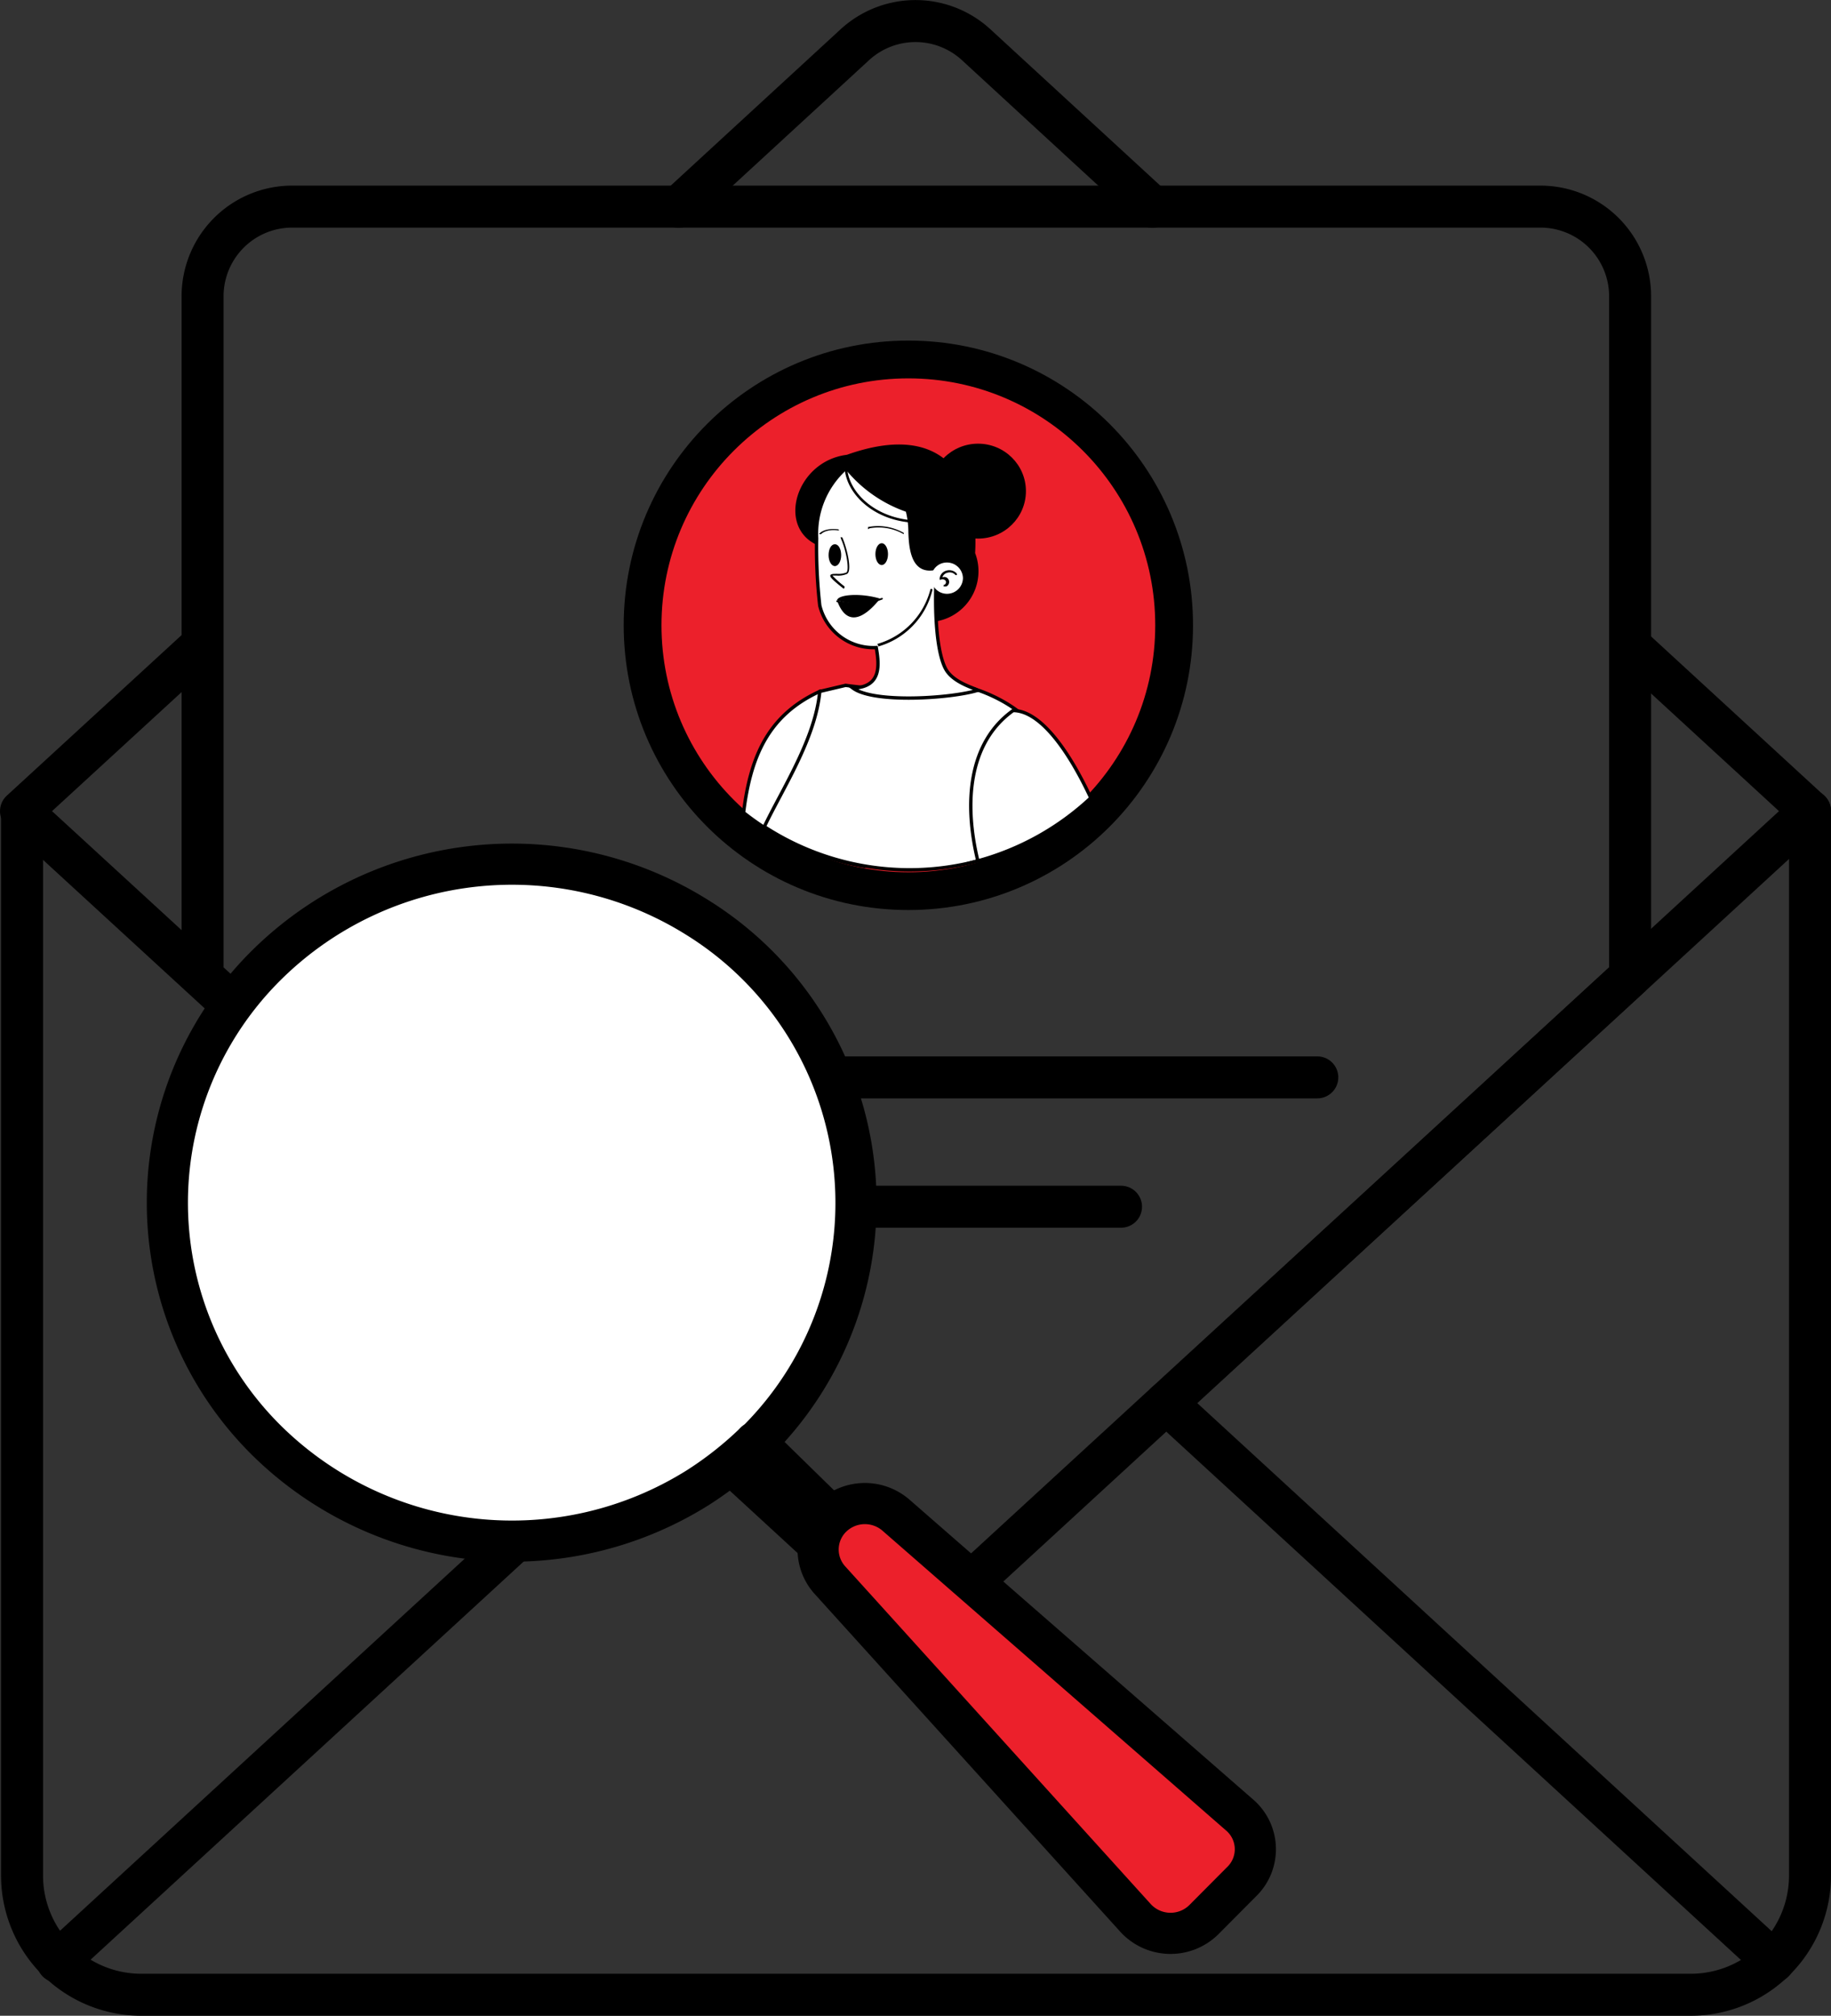<svg xmlns="http://www.w3.org/2000/svg" width="87.22" height="96" viewBox="0 0 87.22 96"><rect x="0" y="0" width="87.22" height="96" fill="#333333" stroke="none"/><circle cx="43.27" cy="29.78" r="12.66" fill="#ec202b" stroke="#000" stroke-miterlimit="10" stroke-width="1.8"></circle><path d="M44.37,40.26a12.64,12.64,0,0,0,5.71,2.55C49.91,41.1,49.5,38,49.5,38L48,34.49C45.5,35.63,44.69,37.67,44.37,40.26Z" transform="translate(-8.95 -1.56)" fill="#fff" stroke="#000" stroke-miterlimit="10" stroke-width="0.16"></path><path d="M55.39,34.38a30.46,30.46,0,0,1-6.16-.18L48,34.49c-.21,2.26-1.79,4.65-2.64,6.44a12.68,12.68,0,0,0,13.49.22A17.52,17.52,0,0,0,59,37.94C58.73,35.34,55.39,34.38,55.39,34.38Z" transform="translate(-8.95 -1.56)" fill="#fff" stroke="#000" stroke-miterlimit="10" stroke-width="0.16"></path><path d="M57.21,35.4c-2.13,1.52-2.35,4.4-1.68,7.16a12.77,12.77,0,0,0,5.38-3C59.75,37.08,58.42,35.4,57.21,35.4Z" transform="translate(-8.95 -1.56)" fill="#fff" stroke="#000" stroke-miterlimit="10" stroke-width="0.16"></path><path d="M52.58,31.12A2.42,2.42,0,0,0,55.4,27.9c.18-3.22-1.22-6.42-6.11-4.68-2.43.3-3.37,3.48-1.36,4.32A42.27,42.27,0,0,0,52.58,31.12Z" transform="translate(-8.95 -1.56)"></path><path d="M55.51,34.44c0-.08-1.11-.32-1.5-1s-.59-2.47-.44-4.83c-.94.24-1.25-.49-1.27-1.76s-.63-3.27-3.1-2.95a4.17,4.17,0,0,0-1.35,3.3A25,25,0,0,0,48,30.4a2.63,2.63,0,0,0,2.69,2c.16.9.22,1.88-1.11,1.93C50.58,35.07,54.26,34.82,55.51,34.44Z" transform="translate(-8.95 -1.56)" fill="#fff" stroke="#000" stroke-miterlimit="10" stroke-width="0.16"></path><path d="M50.88,30.07c-.94-.28-2-.2-2.06.08A3.08,3.08,0,0,0,50.88,30.07Z" transform="translate(-8.95 -1.56)"></path><path d="M54.82,29.09a.76.76,0,0,1-.75.75h0a.75.75,0,0,1-.76-.75.74.74,0,0,1,.75-.74h0A.76.76,0,0,1,54.82,29.09Z" transform="translate(-8.95 -1.56)" fill="#fff"></path><path d="M53.9,29.49s0,0,0,0,0-.05,0-.07a.13.13,0,0,0,.11-.15.11.11,0,0,0-.08-.1.17.17,0,0,0-.17,0h-.05a0,0,0,0,1,0-.05.43.43,0,0,1,.31-.38.48.48,0,0,1,.51.14s0,0,0,.07a0,0,0,0,1-.06,0h0a.37.37,0,0,0-.4-.11.32.32,0,0,0-.23.22.22.22,0,0,1,.19,0,.24.24,0,0,1,0,.43Z" transform="translate(-8.95 -1.56)"></path><path d="M50.78,32.35h0a3.69,3.69,0,0,0,2.58-2.67.05.05,0,1,0-.09-.05v0a3.65,3.65,0,0,1-2.5,2.59s-.05,0,0,.06S50.77,32.35,50.78,32.35Z" transform="translate(-8.95 -1.56)"></path><path d="M52,27l0,0s0,0,0-.06a2.48,2.48,0,0,0-1.7-.28s0,0,0,.06,0,.05.07,0A2.41,2.41,0,0,1,52,27Z" transform="translate(-8.95 -1.56)"></path><path d="M48.06,27s0,0,0,0,.21-.26.82-.18a0,0,0,0,0,.05,0,0,0,0,0,0-.05-.05c-.66-.08-.9.19-.91.22A0,0,0,0,0,48,27h.06Z" transform="translate(-8.95 -1.56)"></path><path d="M49.18,29.55s0,0,0,0,0,0,0-.06a4.78,4.78,0,0,1-.58-.52l.2,0a1,1,0,0,0,.5-.08c.25-.14,0-1.23-.23-1.74,0,0,0,0-.06,0s0,0,0,.07c.27.6.41,1.53.25,1.61a1.09,1.09,0,0,1-.44.06c-.19,0-.32,0-.32.1s.35.38.64.61Z" transform="translate(-8.95 -1.56)"></path><ellipse cx="42" cy="26.39" rx="0.3" ry="0.52"></ellipse><path d="M48.42,28c0,.28.13.52.3.52s.3-.24.3-.52-.12-.52-.3-.52S48.42,27.71,48.42,28Z" transform="translate(-8.95 -1.56)"></path><path d="M54.12,26.29a6.45,6.45,0,0,1-4.91-2.4l1.84-.38L53.46,25Z" transform="translate(-8.95 -1.56)"></path><path d="M48.85,30.23c.41,1.06,1.14.93,2-.13A3.85,3.85,0,0,1,48.85,30.23Z" transform="translate(-8.95 -1.56)"></path><path d="M49.58,30.34A3.33,3.33,0,0,0,51,30.1s0,0,0-.06a0,0,0,0,0-.06,0,3.67,3.67,0,0,1-2.09.12,0,0,0,0,0-.06,0s0,0,0,.06A1.84,1.84,0,0,0,49.58,30.34Z" transform="translate(-8.95 -1.56)"></path><path d="M52.72,26.46h0c-2.12,0-3.54-1.42-3.54-2.73,0,0,0-.07.06-.07a.07.07,0,0,1,.06.07c0,1.25,1.38,2.61,3.44,2.62a.07.07,0,0,1,.06.07A.07.07,0,0,1,52.72,26.46Z" transform="translate(-8.95 -1.56)"></path><ellipse cx="46.59" cy="23.39" rx="2.28" ry="2.26"></ellipse><path d="M95.17,40.18v50.7a5.68,5.68,0,0,1-5.68,5.68H15.64A5.68,5.68,0,0,1,10,90.88V40.18" transform="translate(-8.95 -1.56)" fill="none" stroke="#000" stroke-linecap="round" stroke-linejoin="round" stroke-width="2"></path><polyline points="84.49 93.42 84.48 93.41 55.54 66.81" fill="none" stroke="#000" stroke-linecap="round" stroke-linejoin="round" stroke-width="2"></polyline><polyline points="31.69 66.81 2.75 93.41 2.74 93.42" fill="none" stroke="#000" stroke-linecap="round" stroke-linejoin="round" stroke-width="2"></polyline><path d="M41.28,11.41l8.39-7.72a4.27,4.27,0,0,1,5.78,0l8.39,7.72" transform="translate(-8.95 -1.56)" fill="none" stroke="#000" stroke-linecap="round" stroke-linejoin="round" stroke-width="2"></path><polyline points="77.65 30.75 86.22 38.63 77.65 46.51 55.54 66.81 43.61 77.77 31.69 66.81 9.58 46.51 1 38.63 9.58 30.75" fill="none" stroke="#000" stroke-linecap="round" stroke-linejoin="round" stroke-width="2"></polyline><path d="M86.6,15.67v32.4l-34,31.26-34-31.26V15.67A4.27,4.27,0,0,1,22.8,11.4H82.33A4.27,4.27,0,0,1,86.6,15.67Z" transform="translate(-8.95 -1.56)" fill="none" stroke="#000" stroke-linecap="round" stroke-linejoin="round" stroke-width="2"></path><line x1="24.48" y1="51.31" x2="62.75" y2="51.31" fill="none" stroke="#000" stroke-linecap="round" stroke-linejoin="round" stroke-width="2"></line><line x1="33.82" y1="57.47" x2="53.4" y2="57.47" fill="none" stroke="#000" stroke-linecap="round" stroke-linejoin="round" stroke-width="2"></line><path d="M44.93,70.24a17.07,17.07,0,0,1-2.74,2.17,16.65,16.65,0,0,1-20.46-2.17,15.92,15.92,0,0,1,0-22.8,16.62,16.62,0,0,1,20.46-2.17,16,16,0,0,1,2.74,25Z" transform="translate(-8.95 -1.56)" fill="#fff" stroke="#000" stroke-linecap="round" stroke-linejoin="round" stroke-width="1.96"></path><line x1="35.98" y1="68.68" x2="39.62" y2="72.24" fill="none" stroke="#000" stroke-linecap="round" stroke-linejoin="round" stroke-width="1.96"></line><path d="M51.63,73.72,68,88a2.15,2.15,0,0,1,.09,3.18L66.28,93a2.26,2.26,0,0,1-3.24-.1L48.48,76.81a2.17,2.17,0,0,1,.09-3h0A2.26,2.26,0,0,1,51.63,73.72Z" transform="translate(-8.95 -1.56)" fill="#ec202b" stroke="#000" stroke-linecap="round" stroke-linejoin="round" stroke-width="1.96"></path></svg>